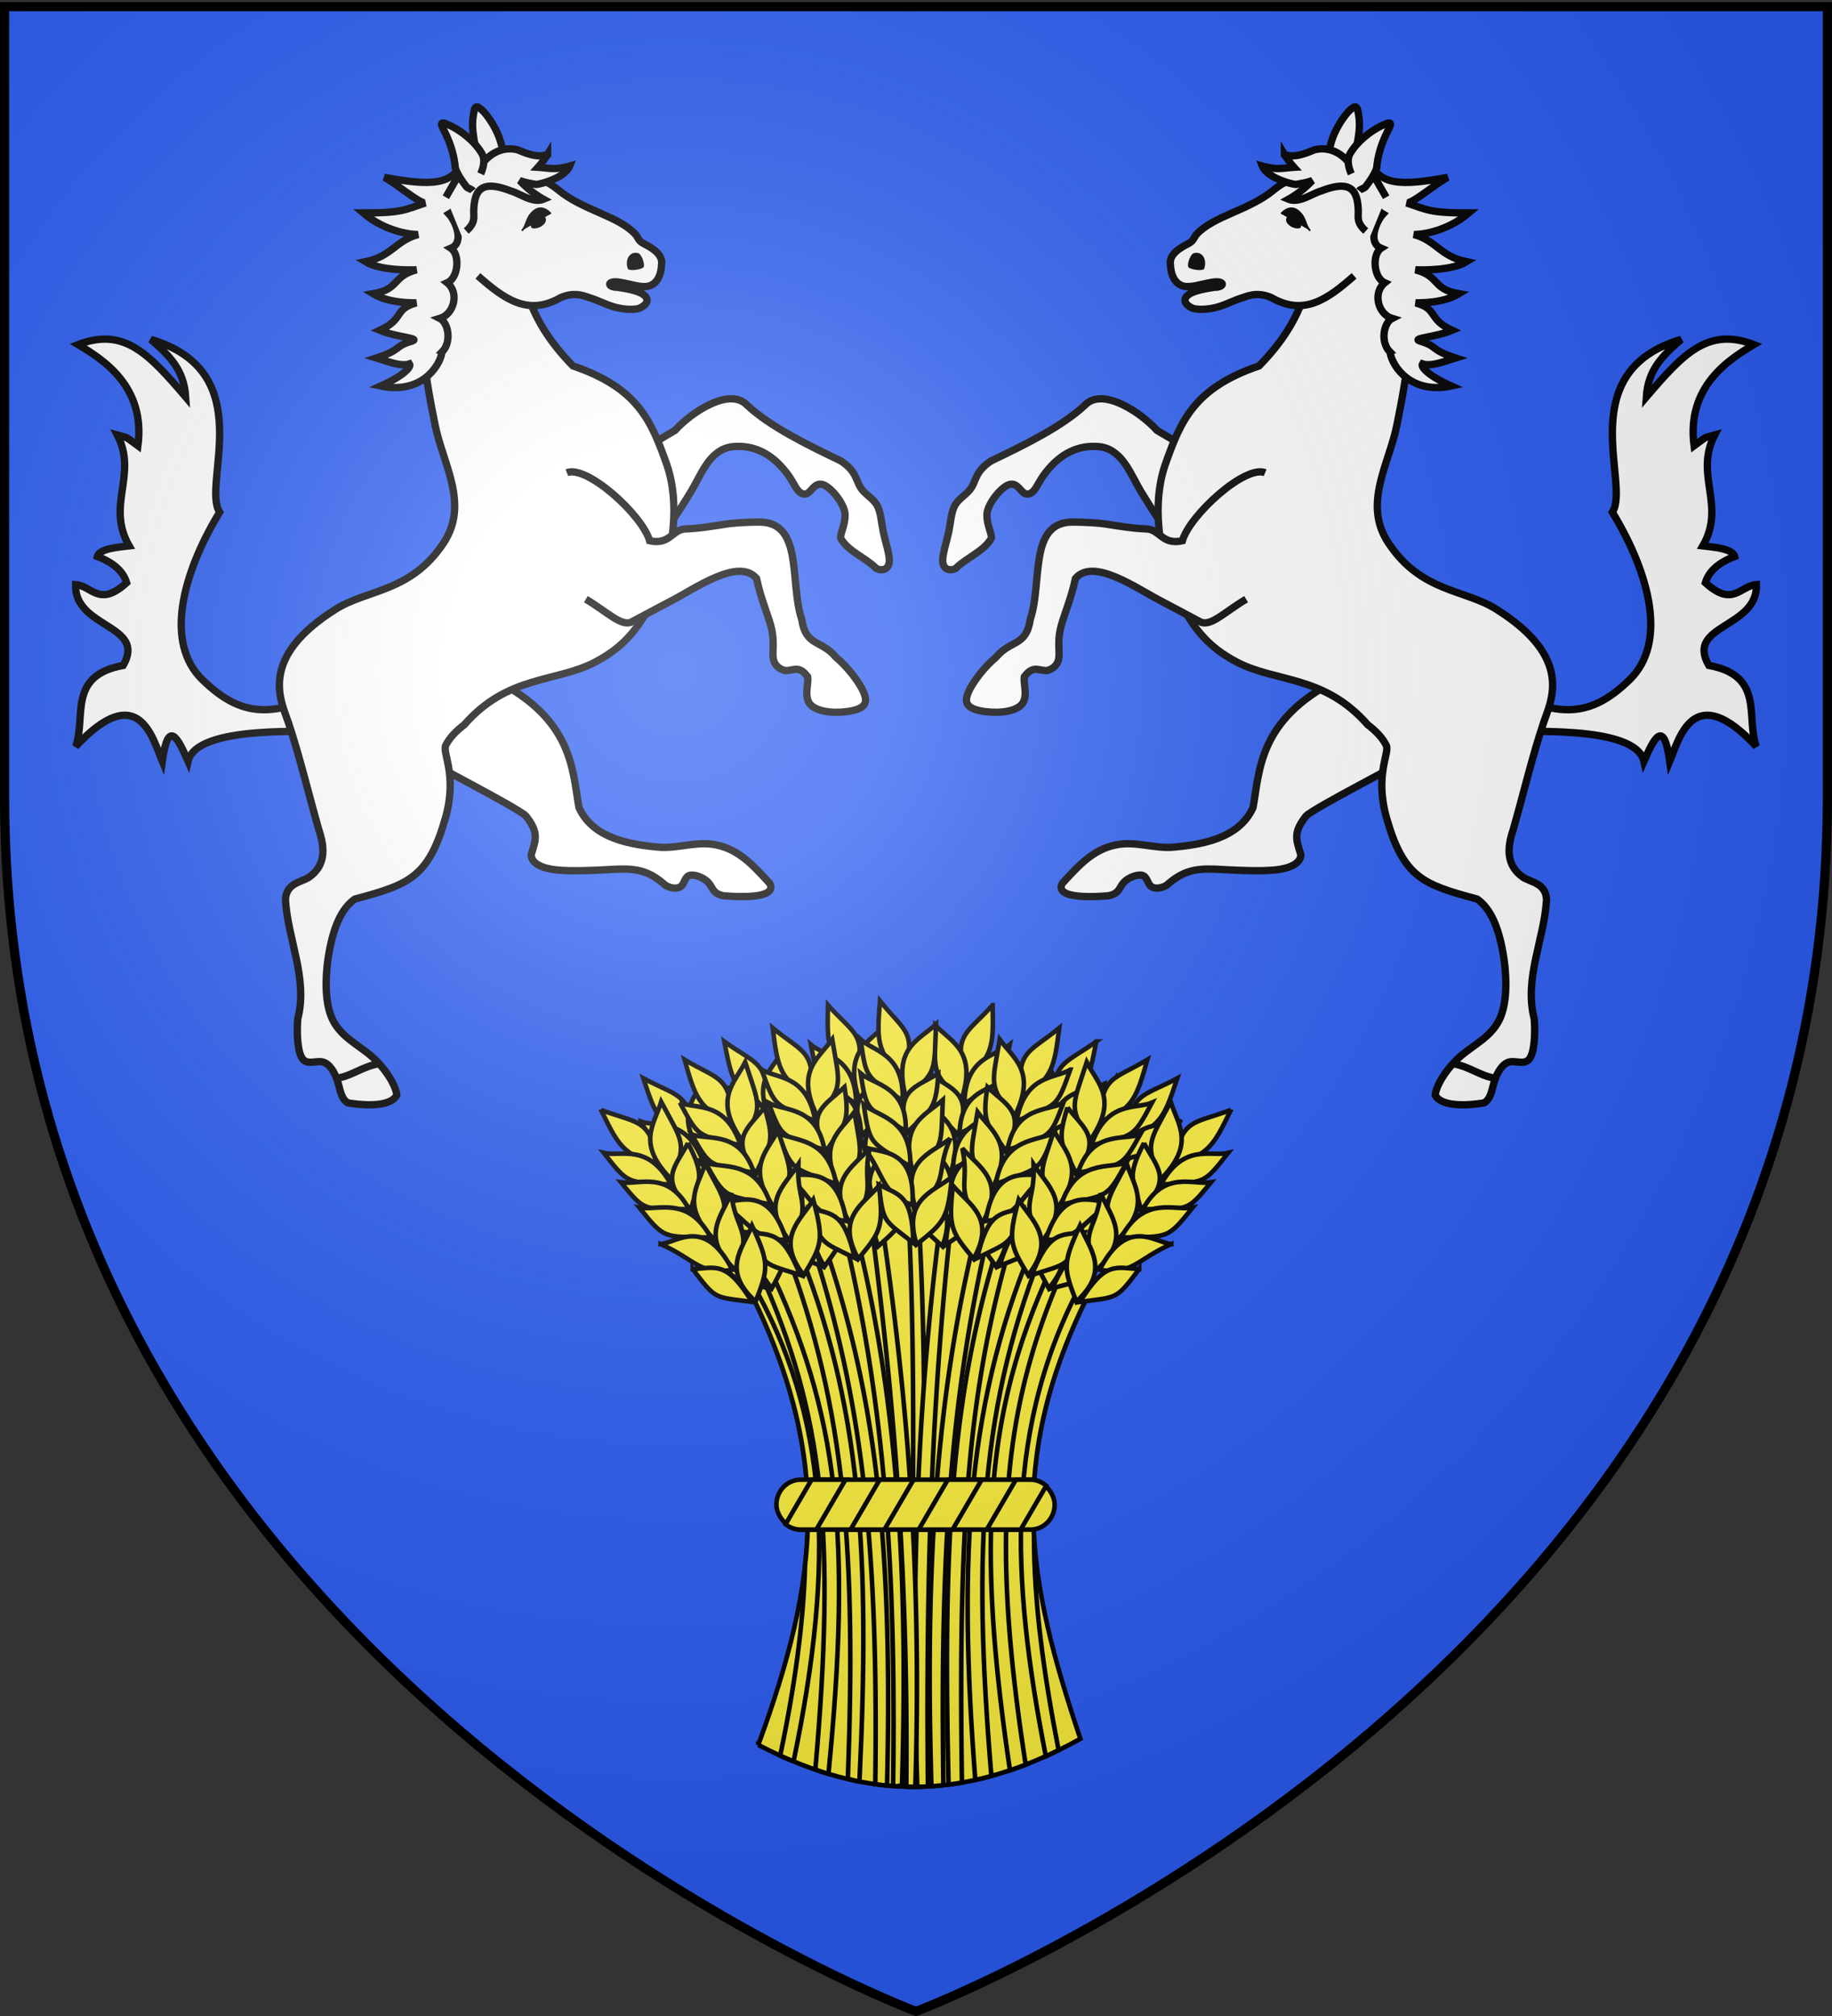 <svg xmlns="http://www.w3.org/2000/svg" xmlns:xlink="http://www.w3.org/1999/xlink" width="600" height="660" version="1.0"><rect width="100%" height="100%" fill="#333333" stroke="none"/><desc>Flag of Canton of Valais (Wallis)</desc><defs><radialGradient xlink:href="#a" id="c" cx="221.445" cy="226.331" r="300" fx="221.445" fy="226.331" gradientTransform="matrix(1.353 0 0 1.349 -77.63 -85.747)" gradientUnits="userSpaceOnUse"/><linearGradient id="a"><stop offset="0" style="stop-color:white;stop-opacity:.314"/><stop offset=".19" style="stop-color:white;stop-opacity:.251"/><stop offset=".6" style="stop-color:#6b6b6b;stop-opacity:.125"/><stop offset="1" style="stop-color:black;stop-opacity:.125"/></linearGradient></defs><path d="M300 658.5s298.5-112.32 298.5-397.772V2.176H1.5v258.552C1.5 546.18 300 658.5 300 658.5" style="fill:#2b5df2;fill-opacity:1;fill-rule:evenodd;stroke:none;stroke-width:1px;stroke-linecap:butt;stroke-linejoin:miter;stroke-opacity:1"/><path d="M0 0h600v660H0z" style="fill:none;fill-opacity:1;fill-rule:nonzero;stroke:none;stroke-width:6.203;stroke-linecap:round;stroke-linejoin:round;stroke-miterlimit:4;stroke-dasharray:none;stroke-opacity:1"/><g style="fill:#fcef3c;stroke:#000;stroke-width:3"><path stroke-width="1.5" d="M248.343 571.244c19.8-53.877 24.889-94.37-3.962-151.014 47.34-46.37 82.296-31.45 113.911 0-29.771 57.258-21.767 97.397-4.457 149.033-37.175 20.508-69.637 20.674-105.492 1.98z"/><path stroke-width="1.5" d="M300.158 390.815a54 54 0 0 0-2.953.188c3.572 64.896 1.017 129.407.671 193.953q1.976.027 3.954-.031c-.474-64.904 3.039-127.86-1.47-194.11-.067.002-.135-.002-.202 0z"/><path stroke-width="1.5" d="M309.173 391.284c-8.164 59.313-11.061 119.15-8.765 193.672a91 91 0 0 0 3.5-.11c-.754-73.566 1.576-133.425 8.562-193a55 55 0 0 0-3.297-.562zM325.08 329.056c-8.428 9.472-13.053 9.495-8.779 23.813 9.31-6.562 9.048-11.826 8.78-23.813z"/><path stroke-width="1.5" d="M306.354 335.693c5.548 5.692 13.621 8.519 8.556 24.29-10.095-8.454-8.79-9.362-8.556-24.29z"/><path stroke-width="1.5" d="M304.709 351.722c7.317 5.119 14.007 6.083 9.053 19.854-6.427-7.51-9.182-6.788-9.053-19.854z"/><path stroke-width="1.5" d="M302.74 360.292c5.554 5.58 13.63 8.358 8.583 23.796-10.104-8.29-8.8-9.178-8.584-23.796z"/><path stroke-width="1.5" d="M299.559 372.762c6.482 5.465 15.85 8.24 10.177 23.142-11.204-9.154-5.697-11.478-10.177-23.142z"/><path stroke-width="1.5" d="M298.356 385.335c6.098 5.275 15.647 8.234 10.282 22.651-8.644-7.715-9.757-8.926-10.282-22.651zM330.7 342.021c-4.38 3.744-14.505 3.63-14.88 19.254 12.462-7.442 12.327-6.081 14.88-19.254z"/><path stroke-width="1.5" d="M330.075 353.147c-4.665 3.482-15.513 3.299-15.798 17.962 13.296-6.892 13.161-5.616 15.798-17.962z"/><path stroke-width="1.5" d="M328.516 363.228c-4.83 3.768-16.043 3.599-16.375 19.418 13.761-7.47 13.618-6.092 16.375-19.418z"/><path stroke-width="1.5" d="M327.738 377.074c-5.106 1.998-17.002-1.467-17.046 18.14 10.187-2.952 9.46-8.884 17.046-18.14z"/><path stroke-width="1.5" d="M322.1 389.149c-7.09 3.129-11.095 2.638-12.354 18.404 10.283-7.163 10.162-5.868 12.353-18.404zM329.939 398.253c-17.755 51.81-21.358 100.58-19.266 185.984a96 96 0 0 0 4.375-.64c-1.223-84.714 1.85-131.67 18.14-183.532a82 82 0 0 0-3.25-1.812zM359.04 340.969c-10.247 7.467-14.771 6.507-13.634 21.407 10.49-4.437 11.352-9.637 13.633-21.407z"/><path stroke-width="1.5" d="M339.33 343.479c4.214 6.74 11.504 11.216 3.206 25.554-8.07-10.405-6.602-11.016-3.205-25.554z"/><path stroke-width="1.5" d="M334.321 358.794c6.064 6.555 12.397 8.917 4.633 21.323-4.687-8.703-7.533-8.582-4.633-21.323z"/><path stroke-width="1.5" d="M330.577 366.75c4.244 6.633 11.547 11.061 3.338 25.077-8.114-10.247-6.652-10.838-3.338-25.076z"/><path stroke-width="1.5" d="M324.822 378.262c5.175 6.716 13.74 11.417 5.034 24.775-9.006-11.324-3.13-12.426-5.034-24.775z"/><path stroke-width="1.5" d="M320.978 390.292c4.84 6.45 13.543 11.368 5.24 24.318-6.81-9.375-7.64-10.794-5.24-24.318zM361.779 354.83c-5.075 2.73-14.945.47-18.627 15.658 13.757-4.628 13.336-3.326 18.627-15.657z"/><path stroke-width="1.5" d="M358.807 365.57c-5.298 2.413-15.86-.068-19.25 14.2 14.455-3.913 14.053-2.694 19.25-14.2z"/><path stroke-width="1.5" d="M355.144 375.091c-5.52 2.657-16.442.112-20.124 15.5 15.033-4.379 14.601-3.062 20.124-15.5z"/><path stroke-width="1.5" d="M351.445 388.456c-5.414.87-16.304-5.042-20.509 14.109 10.582-.722 11.13-6.673 20.509-14.109z"/><path stroke-width="1.5" d="M343.371 399.06c-7.593 1.552-11.402.222-15.978 15.361 11.569-4.816 11.176-3.577 15.978-15.362zM346.845 409.784c-23.163 47.276-27.972 90.188-16.062 169.781q2.559-.86 5.14-1.859c-11.857-75.964-7.463-118.771 13.797-165.484a143 143 0 0 0-2.875-2.438zM385.571 353c-11.128 6.077-15.49 4.54-16.292 19.46 10.977-3.039 12.505-8.084 16.292-19.46z"/><path stroke-width="1.5" d="M365.703 352.936c3.305 7.23 9.953 12.612-.133 25.753-6.654-11.362-5.12-11.778.133-25.753z"/><path stroke-width="1.5" d="M358.752 367.472c5.162 7.287 11.136 10.45 1.83 21.745-3.52-9.238-6.357-9.487-1.83-21.745z"/><path stroke-width="1.5" d="M354.008 374.877c3.348 7.127 10.016 12.464.06 25.297-6.718-11.211-5.191-11.608-.06-25.297z"/><path stroke-width="1.5" d="M346.81 385.545c4.26 7.33 12.145 13.102 1.781 25.219-7.462-12.395-1.494-12.727-1.781-25.219z"/><path stroke-width="1.5" d="M341.44 396.976c3.963 7.022 11.955 13.027 2.044 24.792-5.537-10.178-6.177-11.692-2.044-24.792zM386.491 367.1c-5.385 2.05-14.879-1.47-20.499 13.112 14.242-2.806 13.655-1.57 20.5-13.111z"/><path stroke-width="1.5" d="M382.152 377.365c-5.565 1.706-15.717-2.123-20.928 11.586 14.841-2.008 14.284-.851 20.928-11.586z"/><path stroke-width="1.5" d="M377.286 386.33c-5.817 1.92-16.317-2.02-21.962 12.762 15.474-2.393 14.875-1.144 21.962-12.761z"/><path stroke-width="1.5" d="M371.887 399.104c-5.481.16-15.513-7.113-22.164 11.332 10.586.655 11.901-5.175 22.164-11.332z"/><path stroke-width="1.5" d="M362.507 408.571c-7.73.556-11.334-1.256-17.834 13.162 12.096-3.276 11.546-2.099 17.834-13.162zM287.642 392.706a63 63 0 0 0-3.219.969c7.915 58.996 13.087 118.603 12.39 191.25q1.485.04 2.97.031c2.277-74.138-3.138-133.404-12.14-192.25zM271.175 329.056c8.428 9.472 13.053 9.495 8.779 23.813-9.31-6.562-9.048-11.826-8.779-23.813z"/><path stroke-width="1.5" d="M289.902 335.693c-5.548 5.692-13.622 8.519-8.556 24.29 10.095-8.454 8.79-9.362 8.556-24.29z"/><path stroke-width="1.5" d="M291.547 351.722c-7.317 5.119-14.007 6.083-9.054 19.854 6.428-7.51 9.183-6.788 9.054-19.854z"/><path stroke-width="1.5" d="M293.516 360.292c-5.554 5.58-13.63 8.358-8.584 23.796 10.104-8.29 8.8-9.178 8.584-23.796z"/><path stroke-width="1.5" d="M296.697 372.762c-6.482 5.465-15.85 8.24-10.178 23.142 11.204-9.154 5.697-11.478 10.178-23.142z"/><path stroke-width="1.5" d="M297.9 385.335c-6.099 5.275-15.647 8.234-10.283 22.651 8.645-7.715 9.757-8.926 10.283-22.651zM265.556 342.021c4.38 3.744 14.504 3.63 14.88 19.254-12.463-7.442-12.327-6.081-14.88-19.254z"/><path stroke-width="1.5" d="M266.18 353.147c4.665 3.482 15.514 3.299 15.798 17.962-13.295-6.892-13.16-5.616-15.797-17.962z"/><path stroke-width="1.5" d="M267.74 363.228c4.83 3.768 16.043 3.599 16.374 19.418-13.76-7.47-13.618-6.092-16.375-19.418z"/><path stroke-width="1.5" d="M268.517 377.074c5.106 1.998 17.003-1.467 17.047 18.14-10.188-2.952-9.46-8.884-17.047-18.14z"/><path stroke-width="1.5" d="M274.156 389.149c7.09 3.129 11.095 2.638 12.354 18.404-10.283-7.163-10.162-5.868-12.354-18.404zM267.892 401.425a102 102 0 0 0-3.187 2.047c16.803 50.682 23.125 97.738 21.953 180.625 1.285.176 2.574.33 3.86.453 2.038-83.86-4.497-132.414-22.626-183.125zM237.216 340.969c10.247 7.467 14.771 6.507 13.633 21.407-10.49-4.437-11.352-9.637-13.633-21.407z"/><path stroke-width="1.5" d="M256.925 343.479c-4.214 6.74-11.504 11.216-3.205 25.554 8.07-10.405 6.602-11.016 3.205-25.554z"/><path stroke-width="1.5" d="M261.934 358.794c-6.063 6.555-12.396 8.917-4.633 21.323 4.687-8.703 7.533-8.582 4.633-21.323z"/><path stroke-width="1.5" d="M265.678 366.75c-4.243 6.633-11.546 11.061-3.337 25.077 8.114-10.247 6.651-10.838 3.337-25.076z"/><path stroke-width="1.5" d="M271.433 378.262c-5.174 6.716-13.74 11.417-5.034 24.775 9.006-11.324 3.131-12.426 5.034-24.775z"/><path stroke-width="1.5" d="M275.277 390.292c-4.84 6.45-13.542 11.368-5.24 24.318 6.81-9.375 7.64-10.794 5.24-24.318zM234.477 354.83c5.074 2.73 14.944.47 18.627 15.658-13.758-4.628-13.337-3.326-18.627-15.657z"/><path stroke-width="1.5" d="M237.449 365.57c5.297 2.413 15.86-.068 19.25 14.2-14.456-3.913-14.053-2.694-19.25-14.2z"/><path stroke-width="1.5" d="M241.112 375.091c5.52 2.657 16.441.112 20.123 15.5-15.032-4.379-14.6-3.062-20.123-15.5z"/><path stroke-width="1.5" d="M244.811 388.456c5.414.87 16.304-5.042 20.508 14.109-10.581-.722-11.13-6.673-20.508-14.109z"/><path stroke-width="1.5" d="M252.884 399.06c7.593 1.552 11.402.222 15.979 15.361-11.57-4.816-11.176-3.577-15.979-15.362zM251.33 413.784c-.858.75-1.713 1.52-2.579 2.313 21.32 46.898 24.913 87.42 18.297 163.062l.97.531q1.657.553 3.312 1.047c7.554-76.757 3.533-118.097-20-166.953zM210.685 353c11.127 6.077 15.49 4.54 16.292 19.46-10.977-3.039-12.505-8.084-16.292-19.46z"/><path stroke-width="1.5" d="M230.552 352.936c-3.304 7.23-9.953 12.612.133 25.753 6.654-11.362 5.12-11.778-.133-25.753z"/><path stroke-width="1.5" d="M237.504 367.472c-5.163 7.287-11.136 10.45-1.83 21.745 3.519-9.238 6.356-9.487 1.83-21.745z"/><path stroke-width="1.5" d="M242.247 374.877c-3.348 7.127-10.015 12.464-.06 25.297 6.718-11.211 5.192-11.608.06-25.297z"/><path stroke-width="1.5" d="M249.446 385.545c-4.261 7.33-12.146 13.102-1.782 25.219 7.463-12.395 1.495-12.727 1.782-25.219z"/><path stroke-width="1.5" d="M254.816 396.976c-3.963 7.022-11.955 13.027-2.045 24.792 5.538-10.178 6.177-11.692 2.045-24.792zM209.764 367.1c5.386 2.05 14.88-1.47 20.5 13.112-14.242-2.806-13.656-1.57-20.5-13.111z"/><path stroke-width="1.5" d="M214.103 377.365c5.565 1.706 15.717-2.123 20.928 11.586-14.84-2.008-14.284-.851-20.928-11.586z"/><path stroke-width="1.5" d="M218.969 386.33c5.818 1.92 16.317-2.02 21.962 12.762-15.473-2.393-14.875-1.144-21.962-12.761z"/><path stroke-width="1.5" d="M224.369 399.104c5.48.16 15.512-7.113 22.163 11.332-10.586.655-11.901-5.175-22.163-11.332z"/><path stroke-width="1.5" d="M233.748 408.571c7.73.556 11.335-1.256 17.835 13.162-12.096-3.276-11.546-2.099-17.835-13.162zM288.212 327.67c7.883 9.93 12.5 10.212 7.43 24.268-8.928-7.074-8.371-12.315-7.43-24.268z"/><path stroke-width="1.5" d="M306.537 335.347c-5.859 5.372-14.078 7.741-9.905 23.773 10.553-7.875 9.301-8.856 9.905-23.773z"/><path stroke-width="1.5" d="M307.28 351.443c-7.593 4.7-14.326 5.288-10.153 19.315 6.839-7.138 9.549-6.262 10.153-19.315z"/><path stroke-width="1.5" d="M308.766 360.11c-5.86 5.26-14.079 7.58-9.906 23.278 10.553-7.711 9.302-8.671 9.906-23.278z"/><path stroke-width="1.5" d="M311.242 372.74c-6.779 5.092-16.288 7.338-11.46 22.534 11.7-8.511 6.332-11.14 11.46-22.535z"/><path stroke-width="1.5" d="M311.737 385.36c-6.384 4.924-16.084 7.343-11.536 22.039 9.063-7.22 10.242-8.365 11.536-22.04zM281.874 340.3c4.163 3.984 14.278 4.438 13.776 20.058-12.025-8.13-11.966-6.763-13.776-20.058z"/><path stroke-width="1.5" d="M281.874 351.443c4.462 3.738 15.303 4.164 14.765 18.82-12.888-7.627-12.825-6.345-14.765-18.82z"/><path stroke-width="1.5" d="M282.865 361.596c4.61 4.033 15.816 4.493 15.26 20.306-13.32-8.23-13.256-6.847-15.26-20.306z"/><path stroke-width="1.5" d="M282.865 375.463c4.985 2.282 17.058-.51 16.001 19.068-10.005-3.518-8.947-9.4-16.001-19.068z"/><path stroke-width="1.5" d="M287.817 387.836c6.904 3.522 10.93 3.256 11.302 19.067-9.865-7.728-9.817-6.428-11.302-19.067zM278.392 395.94a77 77 0 0 0-3.469 1.61c14.916 59.743 18.557 115.114 17.578 187.172.413.03.822.053 1.235.078l1.672-.344c1.916-64.33-.459-127.074-17.016-188.516zM253.059 336.52c9.747 8.108 14.324 7.44 12.235 22.236-10.185-5.099-10.712-10.343-12.235-22.236z"/><path stroke-width="1.5" d="M272.566 340.286c-4.636 6.457-12.197 10.458-4.833 25.296 8.72-9.866 7.293-10.57 4.833-25.296z"/><path stroke-width="1.5" d="M276.586 355.89c-6.47 6.155-12.942 8.107-5.988 20.984 5.234-8.386 8.066-8.083 5.988-20.984z"/><path stroke-width="1.5" d="M279.813 364.07c-4.66 6.348-12.23 10.3-4.935 24.812 8.753-9.707 7.331-10.39 4.935-24.812z"/><path stroke-width="1.5" d="M284.82 375.926c-5.594 6.371-14.443 10.515-6.609 24.402 9.712-10.724 3.92-12.2 6.609-24.402z"/><path stroke-width="1.5" d="M287.886 388.178c-5.242 6.126-14.242 10.478-6.785 23.933 7.396-8.92 8.315-10.283 6.785-23.933zM249.438 350.179c4.89 3.048 14.884 1.424 17.587 16.816-13.433-5.498-13.096-4.172-17.587-16.816z"/><path stroke-width="1.5" d="M251.717 361.087c5.132 2.746 15.832.946 18.303 15.402-14.176-4.83-13.853-3.588-18.303-15.402z"/><path stroke-width="1.5" d="M254.763 370.822c5.339 3.005 16.401 1.163 19.09 16.756-14.72-5.332-14.374-3.99-19.09-16.756z"/><path stroke-width="1.5" d="M257.6 384.397c5.347 1.213 16.593-3.99 19.563 15.391-10.513-1.397-10.68-7.372-19.563-15.391z"/><path stroke-width="1.5" d="M264.978 395.494c7.478 2.036 11.365.952 14.963 16.353-11.237-5.547-10.924-4.285-14.963-16.353zM245.72 418.94q-.67.64-1.344 1.297c17.572 34.499 22.56 62.998 19.297 92.188-.001.015.002.031 0 .047-.552 19.09-3.375 39.656-8.156 62.28 1.239.566 2.471 1.092 3.703 1.61l.703.172c13.471-64.765 11.996-112.356-14.203-157.594z"/><path stroke-width="1.5" d="M260.47 406.44c-1.082.794-2.17 1.61-3.265 2.47 20.135 52.775 23.073 101.805 20.484 173.437l2.64.672c.382.078.76.145 1.141.218 3.521-72.94.872-123.797-21-176.797zM224.212 346.929c10.848 6.561 15.274 5.217 15.418 20.16-10.833-3.521-12.136-8.628-15.418-20.16z"/><path stroke-width="1.5" d="M244.063 347.74c-3.62 7.077-10.5 12.161-1.003 25.734 7.149-11.058 5.634-11.54 1.003-25.734z"/><path stroke-width="1.5" d="M250.367 362.57c-5.48 7.05-11.586 9.947-2.788 21.641 3.924-9.073 6.77-9.196 2.788-21.642z"/><path stroke-width="1.5" d="M254.78 370.176c-3.66 6.972-10.556 12.01-1.176 25.27 7.206-10.905 5.698-11.368 1.175-25.27z"/><path stroke-width="1.5" d="M261.5 381.15c-4.58 7.136-12.711 12.554-2.891 25.116 8.001-12.054 2.054-12.648 2.891-25.115z"/><path stroke-width="1.5" d="M266.361 392.808c-4.269 6.84-12.518 12.487-3.136 24.677 5.981-9.924 6.687-11.409 3.136-24.677zM222.67 360.975c5.29 2.284 14.93-.814 19.901 14.002-14.103-3.43-13.572-2.17-19.9-14.002z"/><path stroke-width="1.5" d="M226.553 371.42c5.484 1.95 15.795-1.428 20.397 12.497-14.739-2.66-14.233-1.48-20.397-12.497z"/><path stroke-width="1.5" d="M231.018 380.592c5.728 2.174 16.39-1.299 21.379 13.717-15.353-3.073-14.81-1.8-21.379-13.717z"/><path stroke-width="1.5" d="M235.85 393.59c5.468.402 15.811-6.421 21.642 12.299-10.604.188-11.661-5.695-21.642-12.298z"/><path stroke-width="1.5" d="M244.803 403.462c7.697.896 11.379-.755 17.236 13.936-11.94-3.807-11.442-2.606-17.236-13.936zM196.85 363.35c11.82 4.588 15.946 2.5 18.668 17.193-11.277-1.597-13.444-6.402-18.668-17.194z"/><path stroke-width="1.5" d="M216.543 360.72c-2.344 7.596-8.241 13.792 3.457 25.52 5.131-12.126 3.556-12.34-3.457-25.52z"/><path stroke-width="1.5" d="M225.314 374.237c-4.18 7.892-9.694 11.8.992 21.799 2.297-9.615 5.079-10.228-.992-21.8z"/><path stroke-width="1.5" d="M230.973 380.967c-2.4 7.5-8.322 13.653 3.207 25.093 5.214-11.985 3.65-12.181-3.207-25.093z"/><path stroke-width="1.5" d="M239.489 390.617c-3.279 7.818-10.352 14.56 1.49 25.237 5.8-13.255-.162-12.814-1.49-25.237z"/><path stroke-width="1.5" d="M246.29 401.258c-3.023 7.475-10.173 14.462 1.174 24.849 4.177-10.808 4.615-12.393-1.174-24.849zM197.758 377.45c5.605 1.337 14.565-3.38 22.02 10.355-14.484-.943-13.743.206-22.02-10.355z"/><path stroke-width="1.5" d="M203.386 387.068c5.739.973 15.311-4.135 22.249 8.786-14.976-.074-14.274 1.001-22.249-8.786z"/><path stroke-width="1.5" d="M209.369 395.33c6.016 1.153 15.92-4.11 23.426 9.82-15.653-.376-14.898.785-23.426-9.82z"/><path stroke-width="1.5" d="M216.373 407.3c5.455-.55 14.464-9.057 23.44 8.375-10.412 2.017-12.47-3.595-23.44-8.376z"/><path stroke-width="1.5" d="M226.896 415.477c7.737-.447 11.077-2.71 19.384 10.749-12.417-1.688-11.72-.59-19.384-10.75zM322.017 394.612c-16.73 61.908-18.866 125.578-16.969 190.172a92 92 0 0 0 3.922-.344c-.997-72.733 1.683-128.113 16.563-188.343a67 67 0 0 0-3.516-1.485zM346.92 336.52c-9.748 8.108-14.324 7.44-12.236 22.236 10.186-5.099 10.712-10.343 12.236-22.236z"/><path stroke-width="1.5" d="M327.412 340.286c4.637 6.457 12.198 10.458 4.834 25.296-8.72-9.866-7.294-10.57-4.834-25.296z"/><path stroke-width="1.5" d="M323.393 355.89c6.47 6.155 12.941 8.107 5.987 20.984-5.234-8.386-8.066-8.083-5.987-20.984z"/><path stroke-width="1.5" d="M320.166 364.07c4.659 6.348 12.23 10.3 4.935 24.812-8.753-9.707-7.332-10.39-4.935-24.812z"/><path stroke-width="1.5" d="M315.159 375.926c5.594 6.371 14.443 10.515 6.608 24.402-9.711-10.724-3.919-12.2-6.608-24.402z"/><path stroke-width="1.5" d="M312.093 388.178c5.242 6.126 14.241 10.478 6.784 23.933-7.395-8.92-8.314-10.283-6.784-23.933zM350.54 350.179c-4.889 3.048-14.883 1.424-17.586 16.816 13.433-5.498 13.096-4.172 17.587-16.816z"/><path stroke-width="1.5" d="M348.262 361.087c-5.132 2.746-15.832.946-18.303 15.402 14.176-4.83 13.852-3.588 18.303-15.402z"/><path stroke-width="1.5" d="M345.215 370.822c-5.338 3.005-16.4 1.163-19.09 16.756 14.722-5.332 14.375-3.99 19.09-16.756z"/><path stroke-width="1.5" d="M342.379 384.397c-5.347 1.213-16.593-3.99-19.564 15.391 10.514-1.397 10.68-7.372 19.564-15.391z"/><path stroke-width="1.5" d="M335 395.494c-7.477 2.036-11.364.952-14.963 16.353 11.238-5.547 10.925-4.285 14.963-16.353zM339.783 404.362c-23.144 53.28-26.074 104.335-20.36 178.36 1.746-.383 3.509-.815 5.266-1.297-6.305-74.873-3.485-122.94 17.953-174.969-.95-.72-1.9-1.415-2.86-2.094zM375.767 346.929c-10.849 6.561-15.274 5.217-15.418 20.16 10.832-3.521 12.136-8.628 15.418-20.16z"/><path stroke-width="1.5" d="M355.916 347.74c3.62 7.077 10.5 12.161 1.003 25.734-7.149-11.058-5.634-11.54-1.003-25.734z"/><path stroke-width="1.5" d="M349.612 362.57c5.479 7.05 11.586 9.947 2.787 21.641-3.923-9.073-6.769-9.196-2.787-21.642z"/><path stroke-width="1.5" d="M345.2 370.176c3.659 6.972 10.555 12.01 1.175 25.27-7.206-10.905-5.698-11.368-1.175-25.27z"/><path stroke-width="1.5" d="M338.479 381.15c4.58 7.136 12.71 12.554 2.891 25.116-8.002-12.054-2.054-12.648-2.891-25.115z"/><path stroke-width="1.5" d="M333.618 392.808c4.269 6.84 12.517 12.487 3.135 24.677-5.98-9.924-6.686-11.409-3.135-24.677zM377.308 360.975c-5.29 2.284-14.93-.814-19.9 14.002 14.103-3.43 13.572-2.17 19.9-14.002z"/><path stroke-width="1.5" d="M373.426 371.42c-5.484 1.95-15.795-1.428-20.397 12.497 14.738-2.66 14.233-1.48 20.397-12.497z"/><path stroke-width="1.5" d="M368.96 380.592c-5.727 2.174-16.39-1.299-21.378 13.717 15.353-3.073 14.81-1.8 21.378-13.717z"/><path stroke-width="1.5" d="M364.129 393.59c-5.468.402-15.811-6.421-21.642 12.299 10.604.188 11.661-5.695 21.642-12.298z"/><path stroke-width="1.5" d="M355.176 403.462c-7.698.896-11.379-.755-17.237 13.936 11.94-3.807 11.442-2.606 17.237-13.936zM355.626 417.628c-27.065 48.38-24.55 99.14-13.109 157.312 1.39-.625 2.786-1.284 4.188-1.968-4.898-25.128-8.078-48.232-8.063-70.188v-.11c-1.501-25.491 3.547-51.454 19.656-82.437-.885-.88-1.78-1.755-2.672-2.61zM403.129 363.35c-11.82 4.588-15.946 2.5-18.669 17.193 11.278-1.597 13.444-6.402 18.669-17.194z"/><path stroke-width="1.5" d="M383.436 360.72c2.343 7.596 8.24 13.792-3.458 25.52-5.13-12.126-3.555-12.34 3.458-25.52z"/><path stroke-width="1.5" d="M374.665 374.237c4.179 7.892 9.694 11.8-.992 21.799-2.297-9.615-5.079-10.228.992-21.8z"/><path stroke-width="1.5" d="M369.005 380.967c2.4 7.5 8.323 13.653-3.207 25.093-5.214-11.985-3.649-12.181 3.207-25.093z"/><path stroke-width="1.5" d="M360.49 390.617c3.278 7.818 10.352 14.56-1.49 25.237-5.8-13.255.161-12.814 1.49-25.237z"/><path stroke-width="1.5" d="M353.689 401.258c3.023 7.475 10.172 14.462-1.174 24.849-4.177-10.808-4.616-12.393 1.174-24.849zM402.22 377.45c-5.604 1.337-14.564-3.38-22.02 10.355 14.485-.943 13.744.206 22.02-10.355z"/><path stroke-width="1.5" d="M396.593 387.068c-5.74.973-15.312-4.135-22.25 8.786 14.977-.074 14.275 1.001 22.25-8.786z"/><path stroke-width="1.5" d="M390.61 395.33c-6.017 1.153-15.92-4.11-23.426 9.82 15.653-.376 14.898.785 23.426-9.82z"/><path stroke-width="1.5" d="M383.606 407.3c-5.455-.55-14.464-9.057-23.44 8.375 10.412 2.017 12.469-3.595 23.44-8.376z"/><path stroke-width="1.5" d="M373.083 415.477c-7.737-.447-11.078-2.71-19.385 10.749 12.418-1.688 11.72-.59 19.385-10.75z"/><g transform="matrix(.5 0 0 .5 114.126 189.034)"><rect width="182.258" height="32.688" x="280.32" y="590.775" rx="15.848" ry="16.344"/><path d="m303.344 590.781-17.031 29.157c2.7 2.207 6.113 3.53 9.843 3.53h10.313l19.094-32.687zm44.625 0-19.094 32.688h22.188l19.093-32.688zm44.625 0L373.5 623.47h22.188l19.093-32.688zm44.594 0-19.094 32.688h22.219l16.75-28.719c-2.774-2.466-6.378-3.969-10.344-3.969z"/></g></g><g id="b"><path d="M1185.128 212.754c9.606-.003 40.559-2.049 42.819 8 2.738-6.25 5.434-11.81 7.044 0 2.602-6.245 6.473-22.466 23.632-4.044-2.926-7.953 2.342-19.32-12.96-22.116-6.493-11.222 13.347-10.049 12.992-22.045-4.448.286-6.422 6.347-13.935-.515.96-3.239 3.769-5.553 7.987-7.163-.554-2.24-6.3-2.588-8.686-2.88 6.397-11.073-2.406-19.378 3.224-30.24-3.21.924-1.71.077-5.61 2.922-2.131-16.192 9.492-23.538 16.323-27.604-12.542-4.803-19.236 2.47-29.359 14.298.496-7.41 4.218-11.061 9.497-15.707-30.011 8.883-13.7 39.604-18.763 47.127 10.315 16.98 15.016 35.701 4.724 45.696-11.63 11.296-21.146 11.087-42.78-1.728" style="opacity:1;fill:#fff;fill-opacity:1;fill-rule:evenodd;stroke:#000;stroke-width:2;stroke-linecap:butt;stroke-linejoin:miter;marker:none;marker-start:none;marker-mid:none;marker-end:none;stroke-miterlimit:4;stroke-dasharray:none;stroke-dashoffset:0;stroke-opacity:1;visibility:visible;display:inline;overflow:visible" transform="matrix(1.2 0 0 1.2 -935.134 -15.668)"/><g style="fill:#fff;stroke:#000;stroke-width:4;stroke-miterlimit:4;stroke-dasharray:none;stroke-opacity:1"><path d="M237.585 234.773c-13.474-10.08-40.92-9.339-67.181-8.65-12.479-3.607-37.245-4.463-40.548 8.595-4.227 16.708-17.22 37.229-27.418 53.28-4.289 8.821-1.538 13.515-1.49 17.9.05 4.387-2.605 8.466-2.556 12.852s2.8 9.08 4.887 14.793c2.088 5.713 3.512 12.446 5.908 15.456 2.395 3.01 5.761 2.299 7.752-.76 1.73-7.954 8.437-16.503 7.783-24.536-1.376-2.347-6.083-4.84-8.834-9.533-2.752-4.694-1.522-15.506 1.133-19.584 2.654-4.079 6.733-1.424 9.435-1.117 2.703.308 4.03-1.732 4.338-4.435s-.405-6.069.21-11.475c1.257-12.24 6.677-22.22 17.918-27.53 11.365-4.868 22.027 4.14 31.819 9.096 8.82 4.29 33.869 17.688 48.596 16.224" style="fill:#fff;fill-opacity:1;fill-rule:evenodd;stroke:#000;stroke-width:4;stroke-linecap:butt;stroke-linejoin:miter;stroke-miterlimit:4;stroke-dasharray:none;stroke-opacity:1;display:inline" transform="rotate(31.921 231.443 622.014)scale(.6)"/></g><path d="M1143.767 198.746c-20.862 10.808-20.656 24.216-22.5 34.625-3.82 8.461-14.024 10.183-22.358 10.849-5.148.22-9.986-1.724-15.095-.653-6.383 1.267-10.453 5.982-14.623 10.52-2.36 4.47 10.007 3.593 12.627 3.34 2.99-.556 2.917-2.275 4.151-3.62 1.235-1.343 3.777-2.311 5.084-1.936 1.308.375 1.38 2.094 2.276 2.917s2.615.75 4.298-.182c4.232-3.77 7.52-4.65 13.158-4.432 4.745.23 12.517.762 17.226.132s6.355-2.421 6.282-4.14c-1.363-4.25-2.015-6.011 1.387-10.432 2.058-2.24 27.28-14.982 31.467-17.742" style="fill:#fff;fill-opacity:1;fill-rule:evenodd;stroke:#000;stroke-width:2;stroke-linecap:butt;stroke-linejoin:miter;stroke-miterlimit:4;stroke-dasharray:none;stroke-opacity:1;display:inline" transform="matrix(1.2 0 0 1.2 -935.134 -15.668)"/><path d="M1155.801 62.17c2.93 6.013 6.916 13.864 8.093 22.07 2.063 14.389-.457 30.583-3.413 44.99-2.176 10.605-9.343 21.39-2.212 32.054 8.946 13.382 20.622 12.475 29.373 17.967 21.232 13.325 14.954 24.916 12.96 30.834-3.007 8.919-5.586 19.691-8.355 29.388-1.632 4.847-1.972 9.729 2.807 12.985 2.349 1.373 5.99 1.61 6.32 5.9-.577 10.986-6.233 21.493-3.36 32.697.329 4.289.011 9.145-1.322 10.886-1.333 1.742-3.682.369-5.543.856-1.86.488-3.233 2.837-3.999 5.225s-.925 4.816-2.825 5.91c-2.446.443-11.373 1.618-13.331-2.091.159-2.428 2.904-7.125 6.784-10.528s8.896-5.514 11.074-10.858c2.179-5.343 1.521-13.92.097-20.11s-3.613-9.99-6.528-12.009c-14.66-3.951-20.067-5.799-24.708-22.114-3.351-11.781.935-17.8-.097-19.837s-2.76-3.87-5.047-5.6c-11.974-13.664-25.022-11.466-35.773-17.13-7.964-4.197-12.5-9.51-17.323-20.227-3.93-10.02-5.774-22.94-2.262-33.372 4.243-12.054 7.867-21.106 25.7-27.176 6.016-6.162 10.921-13.15 13.246-22.493m39.4 212.804c4.885.796 7.612 3.408 11.753 4.013" style="fill:#fff;fill-opacity:1;fill-rule:evenodd;stroke:#000;stroke-width:2;stroke-linecap:butt;stroke-linejoin:miter;stroke-miterlimit:4;stroke-dasharray:none;stroke-opacity:1;display:inline" transform="matrix(1.2 0 0 1.2 -935.134 -15.668)"/><path d="M1124.566 142.023c-5.424-2.202-20.527 11.47-22.59 18.562-5.583 1.227-6.124-3.101-9.799-3.226-3.855-.131-7.582-.785-11.297-1.361-1.513-.235-5.125-.498-8.891-.519-12.04.074-8.148 16.435-11.507 26.5-1.114 7.54-5.329 5.535-9.338 10.362-3.002 2.48-6.377 6.748-7.593 9.602s-.273 4.292 3.3 5.037c3.573.744 8.697.57 10.98-1.44s.646-6.08 1.018-7.866c2.48-3.294 3.822-1.545 6.229-1.69 1.315-.347 2.754-1.29 3.126-3.077.373-1.786-.322-4.416.423-7.99.744-3.572 2.928-8.088 4.169-14.043 4.927-5.844 16.937 2.88 23.493 6.218 3.536 1.834 7.169 3.818 10.56 5.61 2.78 1.47 6.802-2.792 12.535-6.18M1158.63 109.084c-2.653-2.64-1.784-7.932.593-9.152-3.863-1.167-5.367-7.014-2.005-9.728-3.127-1.374-3.498-7.796-1.006-9.425-3.834-1.613-1.181-7.495.523-9.327-2.947-1.676-5.866-6.966-2.844-7.766-2.918-1.974-3.76-3.578-1.111-7.625 2.375 7.793 8.855 7.719 21.63 5.378-3.218 1.611-9.54 7.153-11.238 6.98 5.542 1.831 6.273 2.76 16.984 2.732-6.418 5.445-13.817 5.954-15.034 5.874 6.269 1.703 7.122 5.919 14.39 7.438-4.016 2.454-12.254 2.273-13.926 2.196 6.771 1.788 4.542 5.298 11.849 6.54-4.218 2.556-10.231 2.456-11.777 2.49 6.194 1.707 3.168 4.328 9.932 7.478-4.7 1.957-11.001 2.087-8.85 2.917 5.234 1.548 2.583 2.266 9.739 4.619-1.966.58-6.468 2.52-8.98 1.63-.546.831 1.602 3.236 7.848 6.032-10.697 2.285-16.045-5.042-16.718-9.28zM1141.287 60.363c.315-3.636.63-7.272 2.159-10.803.998-2.307 2.514-4.57 3.798-6 1.426-1.414 2.45-2.246 2.724.258 1.059 4.963-.702 9.03-1.094 13.54" style="fill:#fff;fill-opacity:1;fill-rule:evenodd;stroke:#000;stroke-width:2;stroke-linecap:butt;stroke-linejoin:miter;stroke-miterlimit:4;stroke-dasharray:none;stroke-opacity:1;display:inline" transform="matrix(1.2 0 0 1.2 -935.134 -15.668)"/><path d="m1157.596 66.866-2.123-3.69c-.91-1.582-2.123-3.691-4.087-4.667-1.965-.975-4.68-.816-8.978.252s-10.785 2.204-15.45 6.08c-6.812 5.661-16.422 7.066-21.09 12.132-.824.894-.65 1.708-2.355 2.599-1.927 1.008-5.277 2.787-4.79 5.721.146 3.25 1.5 5.297 3.523 5.81 2.032.517 4.74-.508 7.658-1.013 3.86-.69 3.789 1.387.775 1.348-1.877.321-5.192.782-6.9 1.926-1.471.986-1.744 2.581 1.09 3.832 1.661.448 4.377.29 6.79-.396 2.411-.686 4.52-1.9 6.933-2.585 3.184-1.281 5.487-.869 7.6-.003 9.001 5.224 15.515.38 22.652-5.894" style="fill:#fff;fill-opacity:1;fill-rule:evenodd;stroke:#000;stroke-width:2;stroke-linecap:butt;stroke-linejoin:miter;stroke-miterlimit:4;stroke-dasharray:none;stroke-opacity:1;display:inline" transform="matrix(1.2 0 0 1.2 -935.134 -15.668)"/><path d="M1148.031 58.218c-2.604-3.655-6.186-5.132-9.786-4.34-1.025.227-5.254 2.618-8.414 1.307a23.6 23.6 0 0 0 2.617 3.517c-3.151.196-4.615.798-8.645-.35 1.358 3.393 8.653 5.151 9.291 5.008 1.386-.312 2.308-.327 4.344-1.038-1.316 1.332-3.282 3.3-6.476 5.08 2.868 1.186 6.411-1.534 8.823-2.22 8.13-3.16 9.942-.33 10.197 5.116.092 1.953-.627 3.41 2.055 5.782" style="fill:#fff;fill-opacity:1;fill-rule:evenodd;stroke:#000;stroke-width:2;stroke-linecap:butt;stroke-linejoin:miter;stroke-miterlimit:4;stroke-dasharray:none;stroke-opacity:1;display:inline" transform="matrix(1.2 0 0 1.2 -935.134 -15.668)"/><path d="M1150.21 65.12c.447-.556 1.367-.604 1.8-1.164 1.218-1.58 2.321-3.201 2.985-4.986.31-3.356 1.143-6.111 2.527-9.17 1.511-3.008 2.27-4.112-1.42-2.332-2.745 1.4-6.28 4-8.317 7.443-1.153 1.866-.207 4.46.3 5.566" style="fill:#fff;fill-opacity:1;fill-rule:evenodd;stroke:#000;stroke-width:2;stroke-linecap:butt;stroke-linejoin:miter;stroke-miterlimit:4;stroke-dasharray:none;stroke-opacity:1;display:inline" transform="matrix(1.2 0 0 1.2 -935.134 -15.668)"/><path d="M1107.695 86.302c.816-2.29-.462-4.62-2.623-3.9-.854.49-1.529 2.9-1.26 3.366.267.466 3.03 1.025 3.883.534z" style="fill:#000;fill-opacity:1;fill-rule:evenodd;stroke:#000;stroke-width:.5;stroke-linecap:butt;stroke-linejoin:miter;stroke-miterlimit:4;stroke-dasharray:none;stroke-opacity:1;display:inline" transform="matrix(1.2 0 0 1.2 -935.134 -15.668)"/><g style="fill:#000;stroke:#000;stroke-width:1;stroke-miterlimit:4;stroke-dasharray:none;stroke-opacity:1"><path d="M238.006 79.09c2.445-2.768.099-9.977-3.57-7.676-3.849 1.526.437 7.708 3.57 7.676z" style="fill:#000;fill-opacity:1;fill-rule:evenodd;stroke:#000;stroke-width:1;stroke-linecap:butt;stroke-linejoin:miter;stroke-miterlimit:4;stroke-dasharray:none;stroke-opacity:1;display:inline" transform="rotate(-23.641 348.503 -615.08)scale(.6)"/><path d="M231.535 68.362c4.426-2.03 7.597-.634 9.016 2.1 2.798 5.395.278 8.678 1.763 12.682" style="fill:#000;fill-opacity:1;fill-rule:evenodd;stroke:#000;stroke-width:1;stroke-linecap:butt;stroke-linejoin:miter;stroke-miterlimit:4;stroke-dasharray:none;stroke-opacity:1;display:inline" transform="rotate(-23.641 348.503 -615.08)scale(.6)"/><path d="M59.611 337.037c-1.875-.88-2.902-3.789-2.293-6.498s2.622-4.193 4.498-3.315 2.904 3.785 2.297 6.495-2.62 4.197-4.496 3.321" style="fill:#000;fill-opacity:1;stroke:#000;stroke-width:2.037;stroke-miterlimit:4;stroke-dasharray:none;stroke-opacity:1" transform="matrix(.231 .183 -.183 .231 470.7 -15.158)"/></g></g><use xlink:href="#b" width="600" height="660" transform="matrix(-1 0 0 1 600 0)"/><path d="M300 658.5s298.5-112.32 298.5-397.772V2.176H1.5v258.552C1.5 546.18 300 658.5 300 658.5" style="opacity:1;fill:url(#c);fill-opacity:1;fill-rule:evenodd;stroke:none;stroke-width:1px;stroke-linecap:butt;stroke-linejoin:miter;stroke-opacity:1"/><path d="M300 658.5S1.5 546.18 1.5 260.728V2.176h597v258.552C598.5 546.18 300 658.5 300 658.5z" style="opacity:1;fill:none;fill-opacity:1;fill-rule:evenodd;stroke:#000;stroke-width:3;stroke-linecap:butt;stroke-linejoin:miter;stroke-miterlimit:4;stroke-dasharray:none;stroke-opacity:1"/></svg>